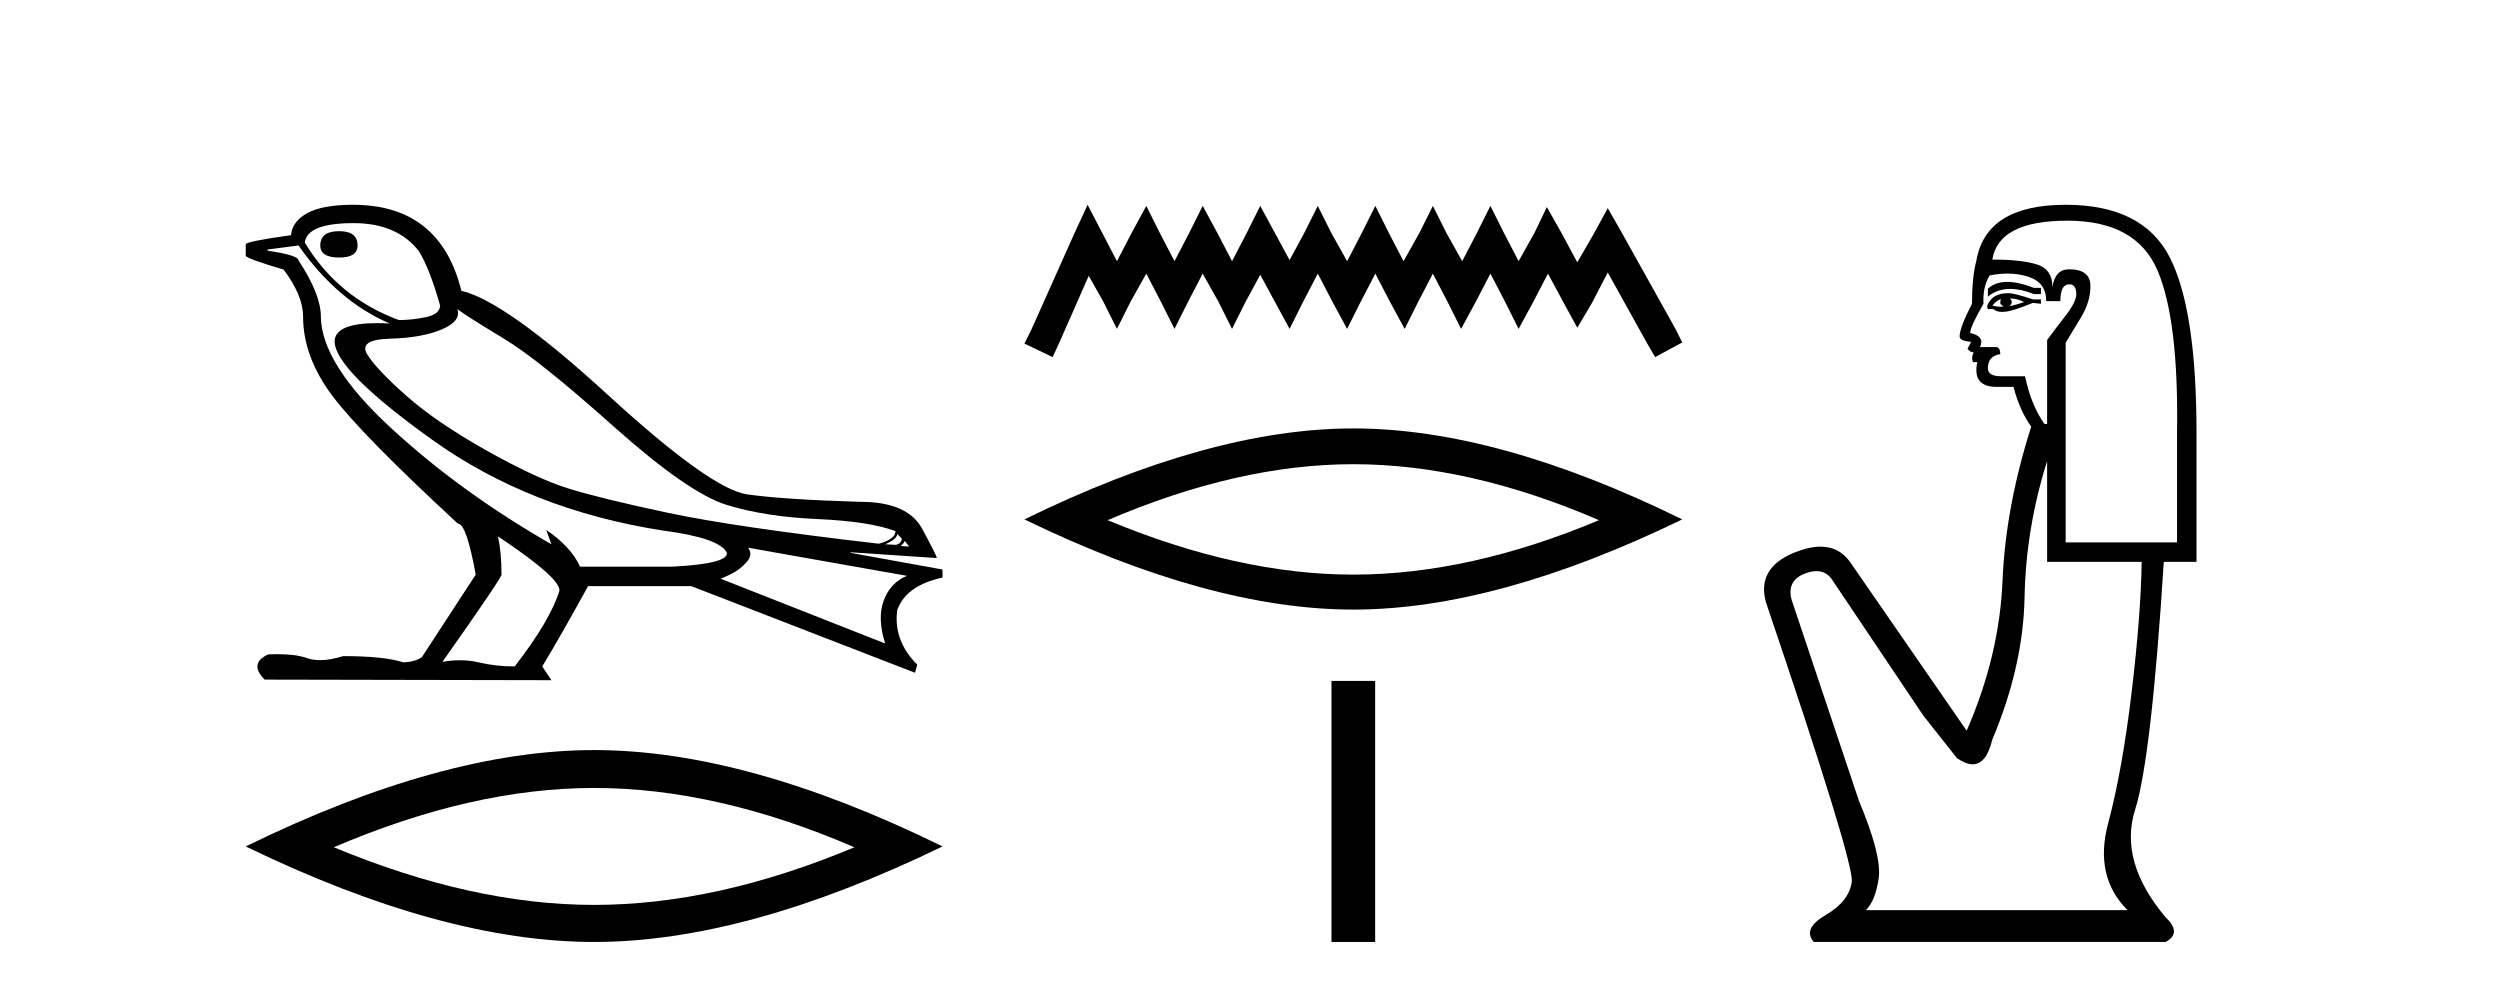 <?xml version='1.0' encoding='UTF-8' standalone='yes'?><svg xmlns='http://www.w3.org/2000/svg' xmlns:xlink='http://www.w3.org/1999/xlink' width='103.0' height='41.0' ><path d='M 13.975 9.524 Q 13.196 9.524 13.196 10.114 Q 13.196 10.611 13.975 10.611 Q 14.732 10.611 14.732 10.114 Q 14.732 9.524 13.975 9.524 ZM 14.566 9.193 Q 16.362 9.193 17.26 10.351 Q 17.709 11.083 18.134 12.595 Q 18.11 12.95 17.543 13.068 Q 16.976 13.186 16.433 13.186 Q 13.928 12.264 12.558 9.996 Q 12.652 9.193 14.566 9.193 ZM 18.843 12.737 Q 19.292 13.068 20.745 13.942 Q 22.198 14.816 25.281 17.569 Q 28.365 20.321 29.948 20.806 Q 31.531 21.29 33.669 21.385 Q 35.807 21.479 36.894 21.881 Q 36.894 22.212 36.209 22.401 Q 30.278 21.715 27.502 21.125 Q 24.726 20.534 23.403 20.121 Q 22.08 19.707 20.024 18.549 Q 17.968 17.392 16.74 16.305 Q 15.511 15.218 15.133 14.604 Q 14.755 13.989 16.066 13.954 Q 17.378 13.918 18.193 13.576 Q 19.008 13.233 18.843 12.737 ZM 36.965 21.999 L 37.154 22.188 Q 37.154 22.377 36.918 22.448 L 36.469 22.424 Q 36.965 22.212 36.965 21.999 ZM 37.272 22.282 L 37.461 22.519 L 37.107 22.495 Q 37.248 22.377 37.272 22.282 ZM 12.298 10.114 Q 13.905 12.406 16.055 13.328 Q 15.781 13.313 15.54 13.313 Q 13.807 13.313 13.786 14.06 Q 13.786 15.242 17.815 18.124 Q 21.843 21.007 27.301 21.857 Q 29.664 22.164 29.948 22.779 Q 29.995 23.228 27.703 23.346 L 23.899 23.346 Q 23.521 22.519 22.505 21.834 L 22.505 21.834 L 22.718 22.424 Q 18.937 20.251 16.09 17.616 Q 13.243 14.982 13.219 13.044 Q 13.219 12.123 12.298 10.729 Q 12.298 10.516 11.022 10.327 L 11.022 10.28 L 12.298 10.114 ZM 30.822 22.566 L 37.367 23.724 Q 36.681 24.007 36.41 24.74 Q 36.138 25.472 36.469 26.512 L 29.688 23.842 Q 29.782 23.818 30.137 23.641 Q 30.491 23.464 30.763 23.157 Q 31.034 22.85 30.822 22.566 ZM 20.544 22.117 Q 23.096 23.818 23.048 24.338 Q 22.67 25.567 21.205 27.457 Q 20.426 27.457 19.729 27.291 Q 19.353 27.202 18.947 27.202 Q 18.599 27.202 18.228 27.268 Q 20.662 23.818 20.662 23.676 Q 20.662 22.755 20.52 22.117 ZM 14.542 8.437 Q 13.29 8.437 12.664 8.779 Q 12.038 9.122 11.991 9.689 Q 10.124 9.949 10.124 10.067 L 10.124 10.54 Q 10.171 10.658 11.684 11.107 Q 12.487 12.17 12.487 13.044 Q 12.487 14.698 13.692 16.305 Q 14.897 17.911 18.866 21.574 Q 19.221 21.574 19.599 23.676 L 17.378 27.079 Q 17.094 27.268 16.622 27.291 Q 15.842 27.032 14.141 27.032 Q 13.601 27.198 13.183 27.198 Q 12.887 27.198 12.652 27.114 Q 12.193 26.952 11.425 26.952 Q 11.244 26.952 11.046 26.961 Q 10.242 27.339 10.904 28 L 22.718 28.024 L 22.34 27.457 Q 23.072 26.252 24.23 24.149 L 28.483 24.149 L 37.697 27.717 L 37.792 27.386 Q 36.8 26.394 36.965 25.141 Q 37.319 24.125 38.831 23.795 L 38.831 23.464 L 35.051 22.779 L 35.051 22.755 L 38.595 22.991 Q 38.595 22.897 37.993 21.786 Q 37.39 20.676 35.453 20.676 Q 32.287 20.581 30.786 20.369 Q 29.286 20.156 25.057 16.281 Q 20.827 12.406 19.008 11.981 Q 18.134 8.437 14.542 8.437 Z' style='fill:#000000;stroke:none' /><path d='M 24.478 32.464 Q 29.534 32.464 35.201 34.907 Q 29.534 37.282 24.478 37.282 Q 19.456 37.282 13.755 34.907 Q 19.456 32.464 24.478 32.464 ZM 24.478 30.903 Q 18.234 30.903 10.124 34.873 Q 18.234 38.809 24.478 38.809 Q 30.721 38.809 38.831 34.873 Q 30.755 30.903 24.478 30.903 Z' style='fill:#000000;stroke:none' /><path d='M 44.809 8.437 L 44.252 9.645 L 42.485 13.597 L 42.206 14.155 L 43.368 14.713 L 43.647 14.108 L 44.856 11.365 L 45.46 12.435 L 46.018 13.55 L 46.576 12.435 L 47.227 11.273 L 47.831 12.435 L 48.389 13.55 L 48.947 12.435 L 49.551 11.273 L 50.202 12.435 L 50.76 13.55 L 51.318 12.435 L 51.922 11.319 L 52.526 12.435 L 53.131 13.55 L 53.688 12.435 L 54.293 11.273 L 54.897 12.435 L 55.501 13.55 L 56.059 12.435 L 56.664 11.273 L 57.268 12.435 L 57.872 13.55 L 58.43 12.435 L 59.034 11.273 L 59.639 12.435 L 60.197 13.55 L 60.801 12.435 L 61.405 11.273 L 62.01 12.435 L 62.567 13.55 L 63.172 12.435 L 63.776 11.273 L 64.427 12.481 L 64.985 13.504 L 65.589 12.481 L 66.24 11.226 L 67.867 14.155 L 68.192 14.713 L 69.308 14.108 L 69.029 13.55 L 66.798 9.552 L 66.24 8.576 L 65.682 9.599 L 64.985 10.808 L 64.334 9.599 L 63.73 8.53 L 63.218 9.599 L 62.567 10.761 L 61.963 9.599 L 61.405 8.483 L 60.847 9.599 L 60.243 10.761 L 59.592 9.599 L 59.034 8.483 L 58.477 9.599 L 57.826 10.761 L 57.221 9.599 L 56.664 8.483 L 56.106 9.599 L 55.501 10.761 L 54.851 9.599 L 54.293 8.483 L 53.735 9.599 L 53.131 10.715 L 52.526 9.599 L 51.922 8.483 L 51.364 9.599 L 50.76 10.761 L 50.155 9.599 L 49.551 8.483 L 48.993 9.599 L 48.389 10.761 L 47.785 9.599 L 47.227 8.483 L 46.622 9.599 L 46.018 10.761 L 45.414 9.599 L 44.809 8.437 Z' style='fill:#000000;stroke:none' /><path d='M 55.757 19.125 Q 60.53 19.125 65.88 21.431 Q 60.53 23.674 55.757 23.674 Q 51.016 23.674 45.634 21.431 Q 51.016 19.125 55.757 19.125 ZM 55.757 17.651 Q 49.863 17.651 42.206 21.399 Q 49.863 25.115 55.757 25.115 Q 61.652 25.115 69.308 21.399 Q 61.684 17.651 55.757 17.651 Z' style='fill:#000000;stroke:none' /><path d='M 54.857 28.054 L 54.857 38.809 L 56.657 38.809 L 56.657 28.054 Z' style='fill:#000000;stroke:none' /><path d='M 82.699 11.614 Q 82.202 11.614 81.901 11.897 L 81.901 12.224 Q 82.283 11.903 82.82 11.903 Q 83.256 11.903 83.795 12.115 L 84.086 12.115 L 84.086 11.86 L 83.795 11.86 Q 83.162 11.614 82.699 11.614 ZM 82.812 12.297 Q 83.103 12.297 83.394 12.443 Q 83.212 12.516 82.775 12.625 Q 82.884 12.552 82.884 12.443 Q 82.884 12.37 82.812 12.297 ZM 82.447 12.334 Q 82.411 12.37 82.411 12.479 Q 82.411 12.552 82.557 12.625 Q 82.484 12.637 82.407 12.637 Q 82.253 12.637 82.083 12.588 Q 82.302 12.334 82.447 12.334 ZM 82.739 12.079 Q 82.047 12.079 81.865 12.625 L 81.901 12.734 L 82.12 12.734 Q 82.265 12.851 82.481 12.851 Q 82.535 12.851 82.593 12.843 Q 82.848 12.843 83.758 12.479 L 84.086 12.516 L 84.086 12.334 L 83.758 12.334 Q 82.994 12.079 82.739 12.079 ZM 82.706 11.271 Q 83.165 11.271 83.576 11.405 Q 84.305 11.642 84.305 12.406 L 84.887 12.406 Q 84.887 11.714 85.252 11.714 Q 85.543 11.714 85.543 12.115 Q 85.543 12.443 85.088 13.025 Q 84.632 13.608 84.341 14.009 L 84.341 17.468 L 84.232 17.468 Q 83.686 16.704 83.431 15.502 L 82.447 15.502 Q 81.901 15.502 81.901 15.174 Q 81.901 14.664 82.411 14.591 Q 82.411 14.3 82.229 14.3 L 81.573 14.3 Q 81.792 13.863 81.173 13.717 Q 81.173 13.462 81.719 12.516 Q 81.683 11.824 81.974 11.35 Q 82.354 11.271 82.706 11.271 ZM 85.179 9.092 Q 88.019 9.092 88.893 11.15 Q 89.767 13.208 89.694 17.833 L 89.694 22.348 L 85.106 22.348 L 85.106 14.118 Q 85.324 13.754 85.725 13.098 Q 86.126 12.443 86.126 11.787 Q 86.126 11.095 85.252 11.095 Q 84.669 11.095 84.56 11.824 Q 84.56 11.095 83.922 10.895 Q 83.285 10.695 82.083 10.695 Q 82.338 9.092 85.179 9.092 ZM 84.341 18.998 L 84.341 23.15 L 88.238 23.15 Q 88.201 25.371 87.819 28.558 Q 87.437 31.744 86.854 33.929 Q 86.271 36.114 87.655 37.498 L 76.875 37.498 Q 77.276 37.098 77.403 36.169 Q 77.531 35.24 76.584 32.982 L 73.816 24.716 Q 73.598 23.914 74.381 23.623 Q 74.631 23.53 74.839 23.53 Q 75.28 23.53 75.528 23.951 L 79.243 29.486 L 80.626 31.234 Q 80.991 31.489 81.274 31.489 Q 81.84 31.489 82.083 30.47 Q 83.358 27.447 83.412 24.606 Q 83.467 21.766 84.341 18.998 ZM 85.106 8.437 Q 81.828 8.437 81.428 10.731 Q 81.246 11.423 81.246 12.516 Q 80.736 13.499 80.736 13.863 Q 80.736 14.045 81.209 14.082 L 81.063 14.373 Q 81.173 14.519 81.318 14.519 Q 81.209 14.701 81.282 14.919 L 81.464 14.919 Q 81.246 15.939 82.265 15.939 L 82.957 15.939 Q 83.212 16.922 83.686 17.578 Q 82.629 20.892 82.502 23.951 Q 82.375 27.01 81.027 30.105 L 76.22 23.15 Q 75.772 22.522 75.006 22.522 Q 74.528 22.522 73.926 22.767 Q 72.36 23.405 72.76 24.825 Q 76.402 35.568 76.293 36.333 Q 76.183 37.134 75.218 37.699 Q 74.253 38.263 74.727 38.809 L 89.221 38.809 Q 89.913 38.445 89.221 37.79 Q 87.291 35.495 87.965 33.365 Q 88.638 31.234 89.148 23.15 L 90.496 23.15 L 90.496 17.833 Q 90.496 12.734 89.385 10.585 Q 88.274 8.437 85.106 8.437 Z' style='fill:#000000;stroke:none' /></svg>